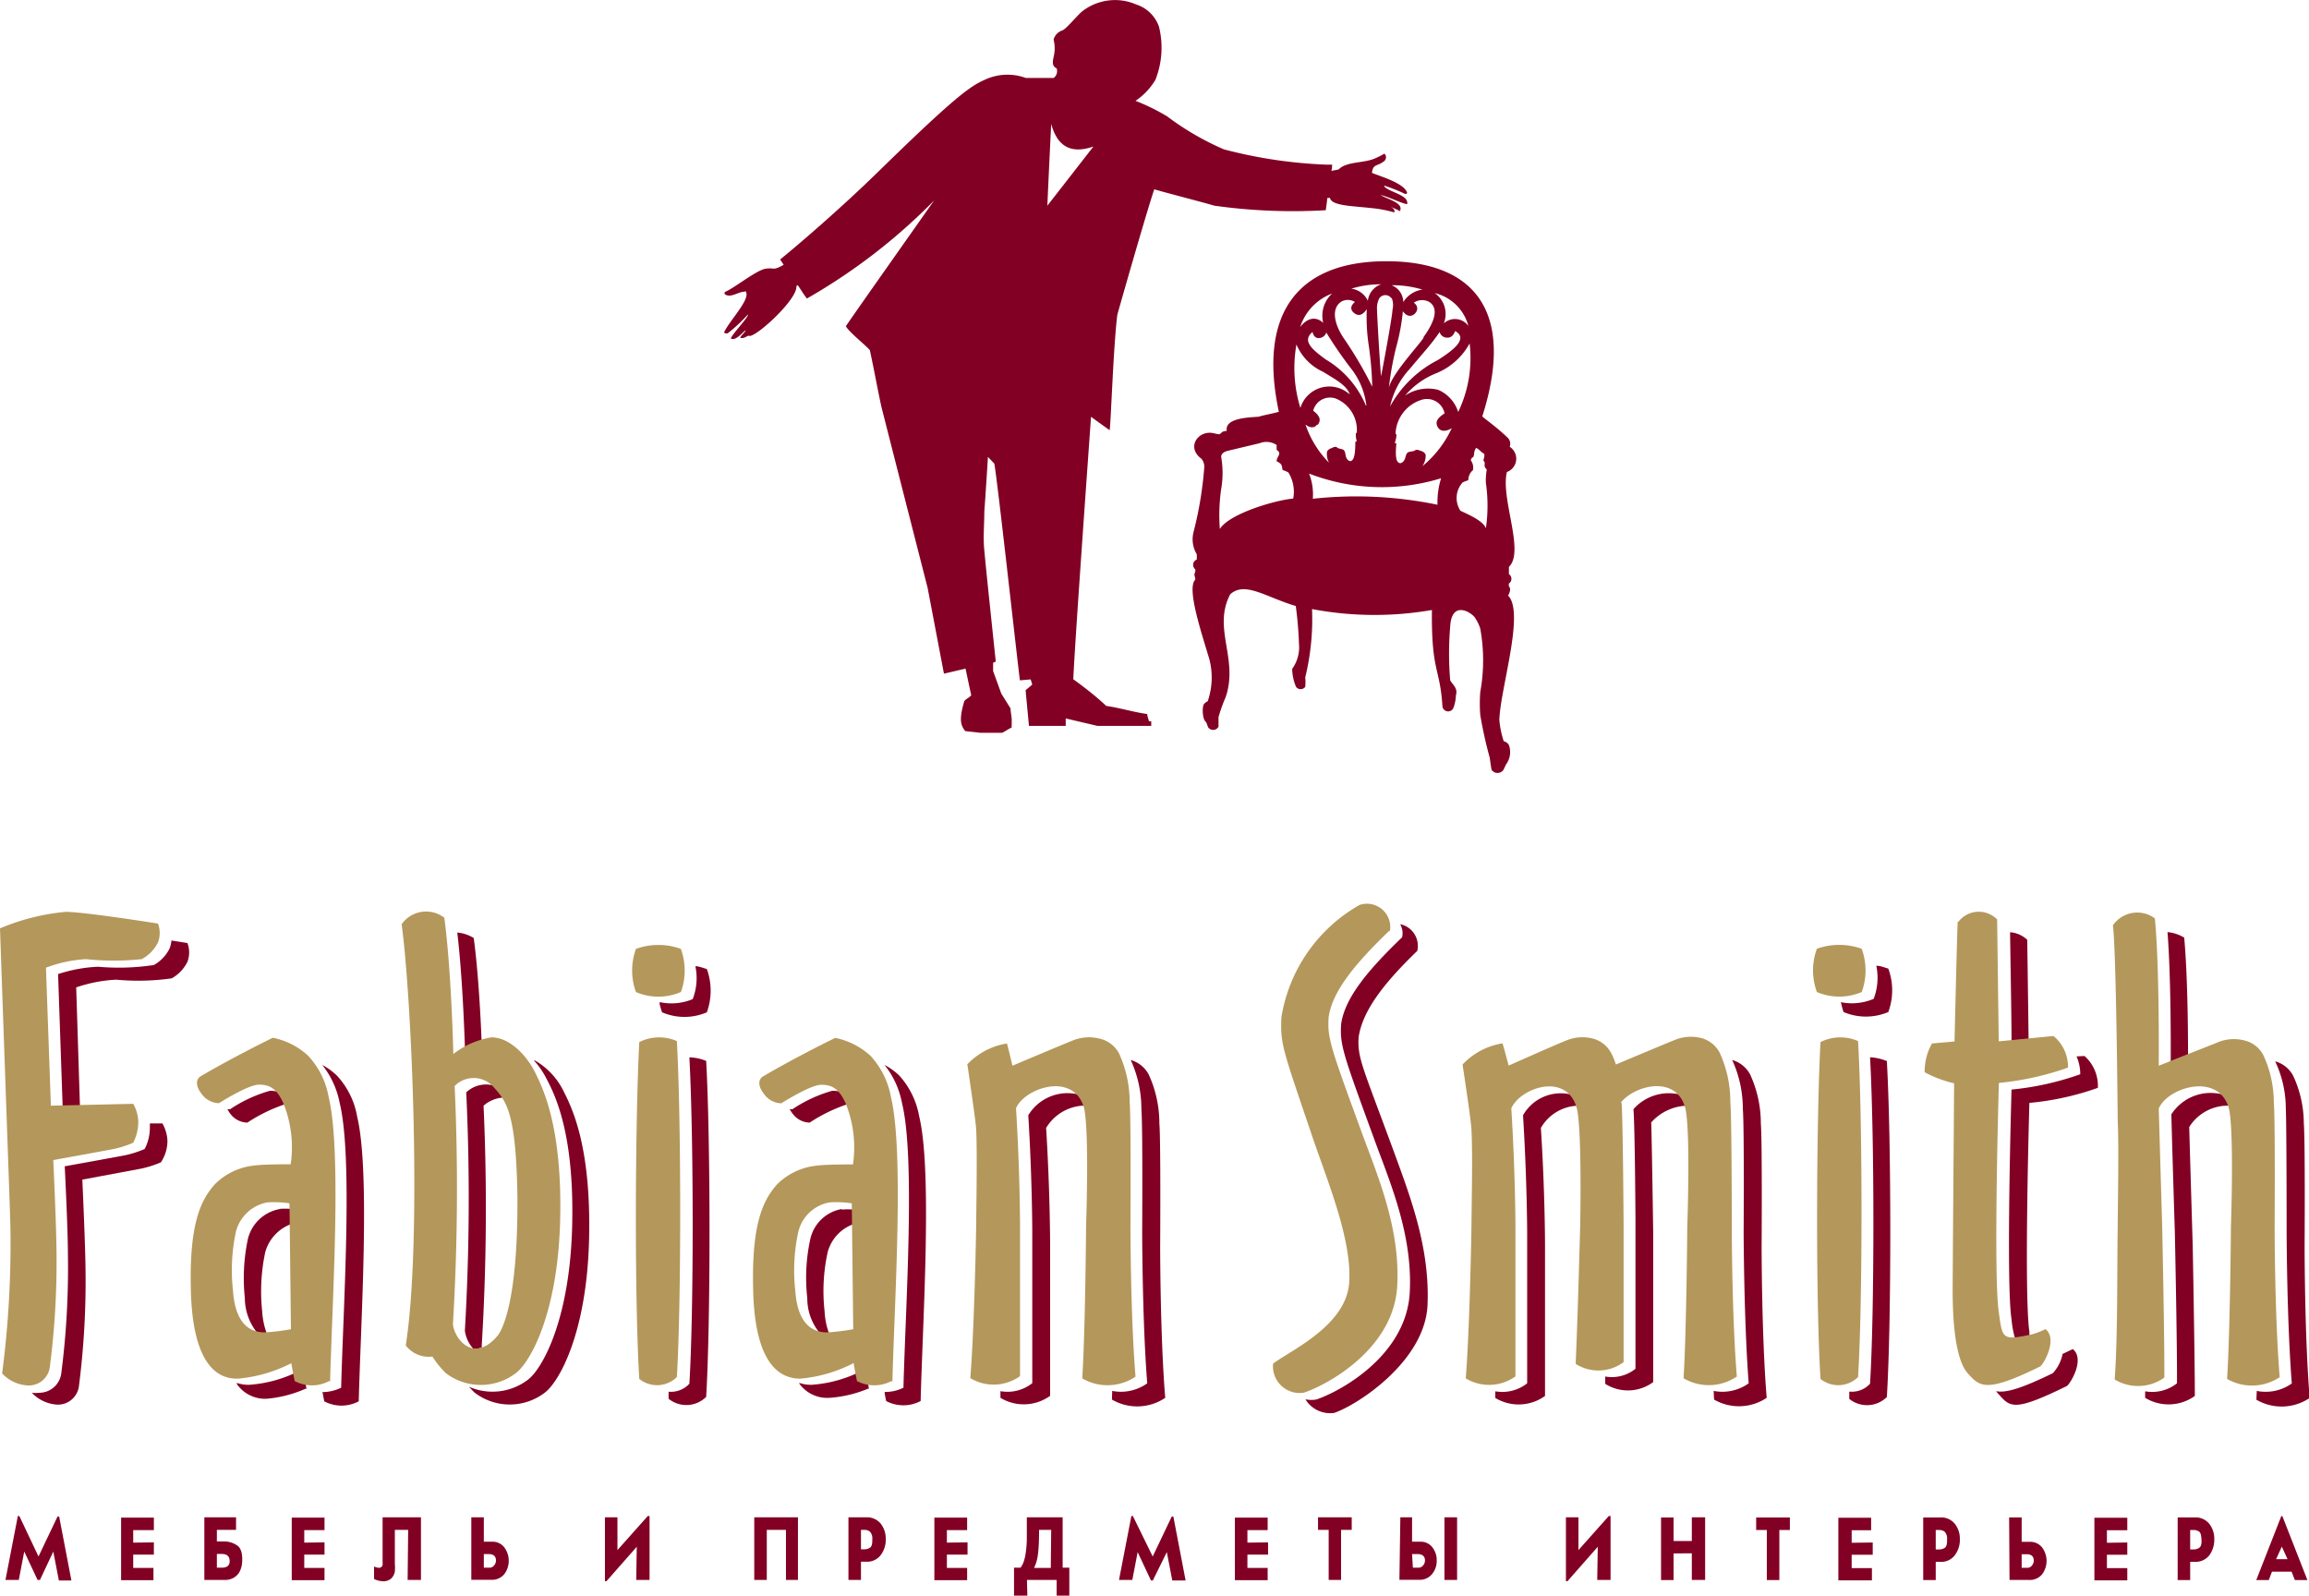 <svg xmlns="http://www.w3.org/2000/svg" viewBox="0 0 173.33 119.78"><defs><style>.cls-1{fill:#820024;}.cls-2{fill:#b4975a;}</style></defs><title>Лого</title><g id="Слой_2" data-name="Слой 2"><g id="Layer_1" data-name="Layer 1"><path class="cls-1" d="M111.56,39.72c-.14-.62-1.48-1.16-1.93-1.38a1.74,1.74,0,0,1,.17-2.13,3.61,3.61,0,0,1,.42-.16,1,1,0,0,1,.35-.76.91.91,0,0,0-.16-.73.32.32,0,0,1,.19-.26c.1-.19,0-.42.22-.68.2.1.38.33.54.41s0,.41,0,.56c.23.16-.08.37.25.65a4.55,4.55,0,0,0-.07,1,11.94,11.94,0,0,1,0,3.43m-2.09-8.78a2.68,2.68,0,0,0-1.5-1.63,3.12,3.12,0,0,0-2.47.43A6,6,0,0,1,107.86,28a5,5,0,0,0,2.46-2.22,9.32,9.32,0,0,1-.85,5.13M106.77,35a1.39,1.39,0,0,0,.25-.87.53.53,0,0,0-.35-.28c-.17-.05-.33-.16-.51,0l-.37.07c-.39.09-.16.68-.65.85-.35,0-.41-.52-.32-1.46,0-.05-.1,0-.11-.09a2,2,0,0,0,.12-.59.46.46,0,0,0-.07-.07,2.78,2.78,0,0,1,1.9-2.53,1.35,1.35,0,0,1,1.78,1c-.47.31-.8.63-.46,1.11.26.32.67.2,1,0A8.09,8.09,0,0,1,106.77,35m1.14,2.89a30.05,30.05,0,0,0-9.36-.45,4.31,4.31,0,0,0-.28-1.89,15.14,15.14,0,0,0,9.91.35,6,6,0,0,0-.27,2m-9-6c.34-.43.07-.75-.33-1.07a1.3,1.3,0,0,1,1.7-.91,2.54,2.54,0,0,1,1.57,2.55l-.07.06a1.76,1.76,0,0,0,.07.6s-.11,0-.11.07c0,.93-.1,1.45-.43,1.41-.45-.2-.18-.76-.54-.88l-.34-.09c-.15-.17-.31-.08-.47,0a.56.56,0,0,0-.34.25,1.36,1.36,0,0,0,.15.85A7.51,7.51,0,0,1,98,31.87c.25.2.63.34.87,0m-1.25-1.24a10.12,10.12,0,0,1-.3-4.77,3.93,3.93,0,0,0,2,2.05c.88.55,1.78,1,2,1.7a2.27,2.27,0,0,0-3.7,1m-.52,6.81c-1.51.15-4.85,1.17-5.53,2.29a13.88,13.88,0,0,1,.1-3,6.94,6.94,0,0,0,0-2.41c0-.26.22-.39.54-.47l2.35-.56a1.37,1.37,0,0,1,1.28.14,2,2,0,0,0,0,.37c.18.1.21.21.18.33s-.18.29-.19.51c.45.23.38.33.45.66a2.62,2.62,0,0,1,.43.18,2.72,2.72,0,0,1,.36,2m3-15.49a2.26,2.26,0,0,0-.74,2.27c-.48-.47-1.15-.45-1.73.31A4,4,0,0,1,100.09,22m2.44,8.44a7.28,7.28,0,0,0-3-3.45c-1-.73-1.83-1.4-1-2.07.07.34.27.5.56.45a.59.59,0,0,0,.47-.41,31.23,31.23,0,0,0,1.84,2.68,5.52,5.52,0,0,1,1.17,2.8m-1.93-7.77a1,1,0,0,1,1.07,0c-.36.3-.37.62,0,.87s.66,0,.89-.33a14.14,14.14,0,0,0,.15,2.74,25.57,25.57,0,0,1,.26,3.08,29.42,29.42,0,0,0-2.2-3.73c-.68-1.07-.87-2.16-.13-2.65m3-1.31a1.49,1.49,0,0,0-1,1.24,1.6,1.6,0,0,0-1.24-.91,7.5,7.5,0,0,1,2.24-.33m.78,1a1.44,1.44,0,0,1,.07.91c0,.41-.64,3.92-.86,5-.1-1.13-.3-4.63-.3-5a1.62,1.62,0,0,1,.16-.84.55.55,0,0,1,.93,0m2.32-.67a2,2,0,0,0-1.44.94,1.37,1.37,0,0,0-.88-1.27,7.79,7.79,0,0,1,2.32.33m.1,3.59c-.4.63-2.37,2.71-2.62,3.77a22.61,22.61,0,0,1,.57-3.12,15.7,15.7,0,0,0,.48-2.62c.22.33.54.45.82.25s.4-.6,0-.89a1.12,1.12,0,0,1,1.15-.06c.77.48.39,1.54-.44,2.67m1.09,1.7a8.5,8.5,0,0,0-3.58,3.48,6,6,0,0,1,1.48-2.82c.74-.91,1.61-1.82,2.24-2.77a.56.56,0,0,0,.49.42c.31.05.55-.13.67-.49,1,.54-.08,1.41-1.3,2.18m2.36-2.46a1.23,1.23,0,0,0-1.91-.29A1.91,1.91,0,0,0,107.7,22a3.44,3.44,0,0,1,2.54,2.52m3.06,18c1.15-1.18-.67-5.12-.18-7.09a1.06,1.06,0,0,0,.21-1.89.65.65,0,0,0-.13-.66c-.86-.83-1.61-1.33-1.93-1.62,2.53-7.94-.65-11.65-7.2-11.65S94.4,23.41,96,30.91c-.34.11-1.18.26-1.51.37-.62.06-2.57.06-2.4,1.06-.4.06-.33.1-.46.2s-.15.05-.45,0c-1.16-.34-2.2,1-1,1.89a.9.9,0,0,1,.22.66,27.82,27.82,0,0,1-.81,4.87,2.19,2.19,0,0,0,.25,1.65V42a.43.43,0,0,0-.11.74v.18c-.15.26,0,.34,0,.59-.69.65.53,4.18,1.06,6a5.48,5.48,0,0,1-.13,3.13.79.79,0,0,0-.3.24c-.13.26-.1,1.15.19,1.34.06.17.08.22.15.39a.46.46,0,0,0,.77-.06s0-.51,0-.72A11.82,11.82,0,0,1,92,52.35c1-2.88-1-5.18.35-7.74,1.11-1,2.68.22,4.92.88a28.12,28.12,0,0,1,.24,2.83A2.78,2.78,0,0,1,97,50.21a3.67,3.67,0,0,0,.29,1.35.43.43,0,0,0,.69,0,3.41,3.41,0,0,0,0-.71,18.41,18.41,0,0,0,.51-5.13,25.15,25.15,0,0,0,9,.07c-.05,4.69.61,4.29.79,7.24a.43.43,0,0,0,.83.09,2.86,2.86,0,0,0,.18-.92c.17-.56-.26-.8-.43-1.14a23.93,23.93,0,0,1,0-4c.1-2.14,1.74-1,1.9-.63a3,3,0,0,1,.36.76,13.3,13.3,0,0,1,0,4.75,11.23,11.23,0,0,0,0,1.74,32.08,32.08,0,0,0,.71,3.2c.07.49.08.6.14.91a.54.54,0,0,0,.89,0l.19-.4a1.56,1.56,0,0,0,.22-1.46.6.6,0,0,0-.39-.29,7,7,0,0,1-.33-1.61c.09-2.41,1.92-8.06.66-9.32,0,0,.29-.48.06-.69a.8.8,0,0,1,0-.22.42.42,0,0,0,0-.7v-.55"/><path class="cls-1" d="M78.63,15.43,82.08,11c-1.46.5-2.65.22-3.17-1.7-.1,2.05-.2,4.1-.29,6.2Zm21-.56c0,.17-.07.64-.11.91a42.5,42.5,0,0,1-8.36-.34c-.91-.27-4.09-1.09-4.51-1.23-.52,1.47-2.92,9.89-2.78,9.45-.31,2.52-.5,8.72-.58,8.63l-1.39-1c-.16,2.29-1.21,16.85-1.33,19.7,1,.72,1.87,1.43,2.47,2,1,.14,2.06.47,3.08.61,0,.18.09.36.13.54l.17,0v.35H82.38L80,53.93c0,.19,0,.38,0,.56l-2.76,0c-.08-.89-.17-1.79-.25-2.68l.5-.42L77.37,51l-.81.07C76.3,49,74.87,36,74.64,34.8l-.48-.5c-.08,1.36-.17,2.73-.27,4.1,0,1-.1,1.94,0,2.91.1,1.2.86,8.35.86,8.35l-.2.09s0,.47,0,.62c.2.56.41,1.12.61,1.69l.7,1.12c0,.24.06.49.08.73s0,.47,0,.71c-.24.09-.48.29-.72.39H73.62l-1.16-.13c-.38-.46-.46-.94-.07-2.26.18-.19.35-.24.52-.43-.14-.61-.29-1.35-.43-2l-1.62.38-1.23-6.46C69.3,42.83,67,33.82,66.16,30.52c-.38-1.79-.48-2.44-.86-4.23-.25-.32-1.66-1.44-1.8-1.81.77-1.14,6.14-8.74,6.62-9.43a43.83,43.83,0,0,1-9.55,7.36c-.29-.38-.42-.62-.68-1l-.11.06c.13,1-3.19,4-3.57,3.73-.13,0-.38.26-.63.15-.07-.05.43-.49.38-.54s-.75.87-1.1.59c.11-.33,1.4-1.67,1.28-1.79a11.5,11.5,0,0,1-1.5,1.4.27.27,0,0,1-.29-.05c.4-.89,2-2.49,1.64-3.06,0-.07-.09,0-.13,0-.45,0-1.07.53-1.47.16a.14.14,0,0,1,.09-.17c.71-.32,2.34-1.63,3-1.72s.52.14,1.18-.2l.17-.1c-.11-.14-.12-.19-.27-.39,1.24-1,4.55-3.83,7.48-6.7C71.64,7.31,72.83,6.47,73.9,6A4,4,0,0,1,77,5.85c1,0,1.08,0,2.1,0a.65.65,0,0,0,.22-.72c-.35-.16-.31-.47-.23-.85a2.66,2.66,0,0,0,0-1.31,1,1,0,0,1,.67-.69c.3-.14,1-1,1.43-1.39A4,4,0,0,1,85.3.34,2.67,2.67,0,0,1,87,2,6.55,6.55,0,0,1,86.73,6a5,5,0,0,1-1.49,1.57,15,15,0,0,1,2.38,1.17,20.72,20.72,0,0,0,4.25,2.47,35.36,35.36,0,0,0,7.72,1.15H100s0,.31-.06.47l.55-.11c.58-.62,1.91-.45,2.75-.84a6,6,0,0,0,.67-.34c.22.12.13.47,0,.55a1,1,0,0,1-.17.12c-.36.25-.69.12-.75.77.65.26,2.48.8,2.64,1.51,0,.05-.1.08-.17.06a12.07,12.07,0,0,0-1.56-.62c0,.22.85.52,1.12.66.44.22.67.42.61.74-.49-.09-1.44-.58-2-.69.29.18.82.34,1.19.58s.35.45.27.63c-.24-.13-.33-.16-.43-.21l-.34-.15c.38.17.41.38.33.45a9.42,9.42,0,0,0-1.81-.33c-1.3-.15-2.92-.16-3-.76Z"/><path class="cls-1" d="M2.89,116.84l1.43-3h.12l.92,4.8H4.42L4,116.47,3,118.6H2.82l-1-2.13-.41,2.13h-1l.93-4.8h.11Zm8.66-1.06v.92H10v1h1.52v.92H9.09v-4.7h2.46v.94H10v.94Zm6.17-.94H16.28v.87h.58a1.72,1.72,0,0,1,.91.28c.3.18.44.58.41,1.21a1.8,1.8,0,0,1-.16.71,1.12,1.12,0,0,1-.44.5,1.25,1.25,0,0,1-.72.19H15.34v-4.7h2.38Zm-1.44,2.84h.37c.4,0,.6-.17.59-.51s-.2-.52-.58-.52h-.38Zm8.08-1.9v.92H22.84v1h1.52v.92H21.9v-4.7h2.46v.94H22.84v.94Zm6.28-.94h-1v2.54a3.7,3.7,0,0,1,0,.6,1,1,0,0,1-.27.51.9.9,0,0,1-.72.2,1.59,1.59,0,0,1-.57-.16v-.94a1,1,0,0,0,.37.1.27.27,0,0,0,.27-.23.87.87,0,0,0,0-.19V113.9H31.6v4.7h-1Zm4.74-.94h.94v1.83h.62a1.1,1.1,0,0,1,.92.43,1.68,1.68,0,0,1,0,2,1.19,1.19,0,0,1-1,.43H35.38Zm.94,3.78h.43a.42.42,0,0,0,.34-.17.54.54,0,0,0,.14-.37q0-.48-.54-.48h-.37Zm11.48-1.57-2.27,2.58h-.12V113.9h.94v2.46l2.28-2.56h.13v4.8h-1Zm9.76-1.27v3.76h-.94v-4.7H59.9v4.7H59v-3.76Zm7.07,2.39v1.37h-.94v-4.7H65a1.33,1.33,0,0,1,1.1.46,1.79,1.79,0,0,1,.39,1.15,1.9,1.9,0,0,1-.36,1.2,1.27,1.27,0,0,1-1.13.52Zm0-.93h.25a.72.72,0,0,0,.44-.13c.12-.09.17-.29.16-.61a.74.74,0,0,0-.19-.6.71.71,0,0,0-.41-.12h-.25Zm8-.52v.92H71.08v1H72.6v.92H70.14v-4.7H72.6v.94H71.08v.94Zm4.49,4h-1v-2.1h.49a2,2,0,0,0,.2-.35,3.08,3.08,0,0,0,.16-.59,8.23,8.23,0,0,0,.11-1.1q0-.7,0-1.74h2.69v3.78h.5v2.1h-.95V118.6H77.09Zm1.79-4.94H78q0,1.25-.09,1.86a2.92,2.92,0,0,1-.29,1h1.26Zm7.62,2,1.43-3h.12l.92,4.8H88l-.41-2.13-1.05,2.13h-.14l-1-2.13L85,118.6H84l.93-4.8h.11Zm8.66-1.06v.92H93.64v1h1.52v.92H92.7v-4.7h2.46v.94H93.64v.94Zm4.55,2.82v-3.76h-.8v-.94h2.53v.94h-.8v3.76Zm8.69-4.7h.95v4.7h-.95Zm-3.31,0H106v1.83h.61a1.09,1.09,0,0,1,.92.43,1.56,1.56,0,0,1,.32,1,1.52,1.52,0,0,1-.35,1,1.19,1.19,0,0,1-1,.43h-1.45Zm.94,3.78h.43a.44.44,0,0,0,.34-.17.59.59,0,0,0,.14-.37c0-.32-.2-.48-.55-.48H106Zm13.88-1.57-2.27,2.58h-.12V113.9h.94v2.46l2.28-2.56h.13v4.8h-1Zm5.69.5v2h-.94v-4.7h.94v1.77H127V113.9h1v4.7h-1v-2Zm7,2v-3.76h-.8v-.94h2.53v.94h-.79v3.76Zm7.95-2.82v.92H139v1h1.52v.92H138v-4.7h2.46v.94H139v.94Zm4.73,1.45v1.37h-.94v-4.7h1.26a1.32,1.32,0,0,1,1.1.46,1.79,1.79,0,0,1,.39,1.15,1.9,1.9,0,0,1-.36,1.2,1.27,1.27,0,0,1-1.13.52Zm0-.93h.25a.72.72,0,0,0,.44-.13c.12-.09.17-.29.16-.61a.74.74,0,0,0-.19-.6.69.69,0,0,0-.41-.12h-.25Zm5.51-2.4h.94v1.83h.62a1.12,1.12,0,0,1,.92.43,1.68,1.68,0,0,1,0,2,1.19,1.19,0,0,1-1,.43h-1.45Zm.94,3.78h.43a.42.42,0,0,0,.34-.17.59.59,0,0,0,.14-.37q0-.48-.54-.48h-.37Zm7.93-1.9v.92h-1.53v1h1.53v.92h-2.47v-4.7h2.47v.94h-1.53v.94Zm4.72,1.45v1.37h-.94v-4.7h1.26a1.31,1.31,0,0,1,1.1.46,1.79,1.79,0,0,1,.39,1.15,2,2,0,0,1-.35,1.2,1.3,1.3,0,0,1-1.14.52Zm0-.93h.25a.72.72,0,0,0,.44-.13c.12-.09.18-.29.16-.61s-.06-.51-.18-.6a.74.74,0,0,0-.42-.12h-.25Zm6.14,1.67-.24.63h-.94l1.88-4.8h.08l1.88,4.8h-.94l-.25-.63Zm.31-.94h.86l-.43-.94Z"/><path class="cls-1" d="M4.7,83l-.34-9.88a11.16,11.16,0,0,1,3-.55,17.6,17.6,0,0,0,4.19-.13,2.89,2.89,0,0,0,1.18-1.24,2.26,2.26,0,0,0,.14-.6l1.2.19a2,2,0,0,1,0,1.41,2.89,2.89,0,0,1-1.18,1.24,17.74,17.74,0,0,1-4.17.1,11,11,0,0,0-3,.58L6,83Z"/><path class="cls-1" d="M2.36,104.55a2.94,2.94,0,0,0,.6,0,1.67,1.67,0,0,0,1.64-1.46,61.79,61.79,0,0,0,.5-8.82c0-2-.24-6.72-.24-6.72s3.83-.69,4.54-.83a7.86,7.86,0,0,0,1.46-.47,3.45,3.45,0,0,0,.39-1.59c0-.1,0-.33,0-.33h.94a2.87,2.87,0,0,1,.38,1.33,2.94,2.94,0,0,1-.49,1.59,7.86,7.86,0,0,1-1.46.47l-4.44.83s.22,4.73.24,6.72a61.79,61.79,0,0,1-.5,8.82,1.59,1.59,0,0,1-1.64,1.35,2.86,2.86,0,0,1-1.9-.9"/><path class="cls-1" d="M35.88,101.26a1.45,1.45,0,0,1-.34,0,2.56,2.56,0,0,1-.64-1.34v-.09A170,170,0,0,0,35,82a2.16,2.16,0,0,1,2.07-.51s.23.25.34.39a6.22,6.22,0,0,1,.38.51,2.45,2.45,0,0,0-1.49.61,171.8,171.8,0,0,1-.13,17.89,1.19,1.19,0,0,0,0,.26,1.48,1.48,0,0,1-.37.09"/><path class="cls-1" d="M34.9,78.63c-.06-1.79-.22-5.65-.57-8.6V70a2.93,2.93,0,0,1,1.23.41c.32,2.34.5,5.49.59,7.67Z"/><path class="cls-1" d="M35.21,104.1a4.39,4.39,0,0,0,4.42-.53c1.07-.81,3.14-4.46,3.32-11.51S41.63,82.13,41,80.93a6.25,6.25,0,0,0-.92-1.33l.06,0a5.36,5.36,0,0,1,2.16,2.3c.6,1.2,2.09,4.08,1.92,11.13s-2.25,10.7-3.32,11.51a4.34,4.34,0,0,1-5.27,0,5.42,5.42,0,0,1-.41-.43Z"/><path class="cls-1" d="M81.25,82.55a1.15,1.15,0,0,0-.29-.39,3.44,3.44,0,0,0-3.77,1.56c.3,4.86.3,8.8.3,8.8s0,8.44,0,11.31a3,3,0,0,1-2.39.6v0c0,.18,0,.34,0,.5a3.39,3.39,0,0,0,3.73-.15c0-2.87,0-11.31,0-11.31s0-3.94-.3-8.8a3.46,3.46,0,0,1,3-1.68,2.23,2.23,0,0,0-.22-.49"/><path class="cls-1" d="M83.49,104.41a3.39,3.39,0,0,0,2.63-.57c-.37-4.61-.38-11.33-.38-11.33s.05-8-.06-9.27a8.77,8.77,0,0,0-.8-3.67l0,0,0,0a2.22,2.22,0,0,1,1.35,1.09,8.77,8.77,0,0,1,.8,3.67c.11,1.24.06,9.27.06,9.27s0,6.72.38,11.33a3.76,3.76,0,0,1-4,.13Z"/><path class="cls-1" d="M105.23,70.43a1.3,1.3,0,0,0-.1-1l0-.05a1.66,1.66,0,0,1,1.26,2l0,0c-2.63,2.54-4.1,4.54-4.4,6.46-.11,1.61.32,2.26,2.76,8.93,1.18,3.23,2.59,7,2.41,11.19s-5.2,7.48-7,8.1A2.17,2.17,0,0,1,98,105.05l.06,0a2,2,0,0,0,.77,0c1.83-.62,6.79-3.34,7-8.1.2-4.2-1.4-8-2.58-11.19-2.44-6.67-2.69-7.32-2.57-8.93.3-1.92,1.92-3.92,4.56-6.46"/><path class="cls-1" d="M149.89,104.44c.73.12,1.87-.22,4.21-1.36a3,3,0,0,0,.72-1.38v-.06l.78-.37c.95.77-.22,2.66-.46,2.78-3.9,1.91-4.23,1.6-5.08.64a2.56,2.56,0,0,1-.22-.26Z"/><path class="cls-1" d="M155.88,79.3h0a3.36,3.36,0,0,1,.28,1.34A21.57,21.57,0,0,1,151,81.79s-.43,14.59,0,17.24a7.2,7.2,0,0,0,.25,1.39,4.64,4.64,0,0,0,.54-.06l.55-.1s0-.28,0-.3c-.42-2.83,0-17.17,0-17.17a20.9,20.9,0,0,0,5.14-1.13,3,3,0,0,0-1-2.39Z"/><path class="cls-1" d="M151,78.11c0-1.69-.09-6.59-.11-8.13v0a2.08,2.08,0,0,1,1.29.57c0,.14.07,4.85.1,7.46Z"/><path class="cls-1" d="M50.2,104.47a1.87,1.87,0,0,0,1.55-.6c.33-5.42.33-18.27,0-24.5h.06a3.66,3.66,0,0,1,1.2.27c.33,5.9.34,19.58,0,25.22a2.12,2.12,0,0,1-2.82.14q0-.23,0-.48Z"/><path class="cls-1" d="M21,90.76A3,3,0,0,0,18.61,93a14.18,14.18,0,0,0-.23,4.44,4.16,4.16,0,0,0,.9,2.57l.32.05a2,2,0,0,0,.41,0,5.83,5.83,0,0,1-.33-1.63A14.18,14.18,0,0,1,19.91,94a3.13,3.13,0,0,1,1.94-2.11V90.75a5,5,0,0,0-.88,0"/><path class="cls-1" d="M17.27,83.27a10.34,10.34,0,0,1,3-1.39,2.7,2.7,0,0,1,.54.06,2.59,2.59,0,0,1,.29.43c.1.16.27.53.27.53a12.1,12.1,0,0,0-2.8,1.37,1.63,1.63,0,0,1-1.27-.65,2.64,2.64,0,0,1-.23-.36Z"/><path class="cls-1" d="M24.2,104.5a3.25,3.25,0,0,0,1.41-.33c.15-6,.9-17.22-.11-21.37a6.57,6.57,0,0,0-1.31-2.86l0,0a5.07,5.07,0,0,1,1.08.78,6,6,0,0,1,1.54,3.1c1,4.15.27,15.37.12,21.37a2.75,2.75,0,0,1-2.59,0l-.11-.59Z"/><path class="cls-1" d="M17.78,103.81a2.67,2.67,0,0,0,.95.14,9.77,9.77,0,0,0,3.38-.87l.66-.29c0,.21.13.76.19,1.12,0,.19.06.33.06.33l-.07,0A9.08,9.08,0,0,1,20,105a2.58,2.58,0,0,1-2.21-1.09Z"/><path class="cls-1" d="M162.71,70c.24,3.05.25,7.81.24,9.68l1.3-.52c0-2.47-.06-6.37-.29-8.78a3,3,0,0,0-1.25-.41Z"/><path class="cls-1" d="M49.55,75.23A4.12,4.12,0,0,0,52,75h0a4.38,4.38,0,0,0,.2-2.47h0c.26,0,.54.12.86.21a4.75,4.75,0,0,1,0,3.25h0a4.26,4.26,0,0,1-3.36,0,5.84,5.84,0,0,1-.2-.7Z"/><path class="cls-1" d="M63.17,90.76A2.94,2.94,0,0,0,60.83,93a13.61,13.61,0,0,0-.23,4.44,4.1,4.1,0,0,0,.89,2.57l.33.05a1.87,1.87,0,0,0,.4,0,5.52,5.52,0,0,1-.32-1.63A13.61,13.61,0,0,1,62.13,94a3.08,3.08,0,0,1,1.94-2.11l0-1.09a5,5,0,0,0-.88,0"/><path class="cls-1" d="M59.48,83.27a10.34,10.34,0,0,1,3-1.39,2.13,2.13,0,0,1,.54.06,3.12,3.12,0,0,1,.3.43c.09.15.26.53.26.53a12.1,12.1,0,0,0-2.8,1.37,1.62,1.62,0,0,1-1.26-.65,2,2,0,0,1-.24-.36Z"/><path class="cls-1" d="M66.41,104.49a3.09,3.09,0,0,0,1.41-.32c.15-6,.91-17.23-.11-21.37a6.52,6.52,0,0,0-1.31-2.86l0,0a5,5,0,0,1,1.09.78A6.16,6.16,0,0,1,69,83.8c1,4.14.26,15.37.11,21.37a2.78,2.78,0,0,1-2.59,0s-.06-.28-.11-.59Z"/><path class="cls-1" d="M60,103.81a2.7,2.7,0,0,0,.95.14,9.77,9.77,0,0,0,3.38-.87l.67-.3c0,.21.12.77.18,1.13,0,.19.06.33.06.33l-.07,0a9.11,9.11,0,0,1-2.92.69A2.58,2.58,0,0,1,60,103.86Z"/><path class="cls-1" d="M138.19,75.23a4.16,4.16,0,0,0,2.46-.25h0a4.41,4.41,0,0,0,.2-2.48h.05c.26,0,.54.12.85.21a4.72,4.72,0,0,1,0,3.26h0a4.31,4.31,0,0,1-3.36,0,6.22,6.22,0,0,1-.19-.7Z"/><path class="cls-1" d="M138.83,104.46a1.83,1.83,0,0,0,1.55-.59c.33-5.42.34-18.27,0-24.5h.07a3.89,3.89,0,0,1,1.19.28c.34,5.9.35,19.58,0,25.22a2.12,2.12,0,0,1-2.82.14q0-.23,0-.48Z"/><path class="cls-1" d="M167.17,82.55a1.17,1.17,0,0,0-.29-.38A3.5,3.5,0,0,0,163,83.65c0,.59.26,8.88.26,8.88s.18,8.44.16,11.31a3,3,0,0,1-2.39.6v0c0,.17,0,.34,0,.49a3.39,3.39,0,0,0,3.73-.14c0-2.87-.16-11.31-.16-11.31s-.25-8.32-.26-8.88A3.42,3.42,0,0,1,167.39,83a3,3,0,0,0-.22-.49"/><path class="cls-1" d="M128.64,104.41a3.39,3.39,0,0,0,2.63-.57c-.36-4.61-.38-11.33-.38-11.33s.05-8-.06-9.27a8.77,8.77,0,0,0-.8-3.67l0,0,0,0a2.22,2.22,0,0,1,1.35,1.09,8.77,8.77,0,0,1,.8,3.67c.11,1.24.06,9.27.06,9.27s0,6.72.38,11.33a3.74,3.74,0,0,1-3.95.13Z"/><path class="cls-1" d="M169.41,104.41a3.38,3.38,0,0,0,2.63-.56c-.37-4.62-.39-11.33-.39-11.33s0-8-.06-9.28a8.31,8.31,0,0,0-.8-3.57l0,0,0,0a2.18,2.18,0,0,1,1.35,1.08,8.5,8.5,0,0,1,.8,3.58c.11,1.24.06,9.28.06,9.28s0,6.71.38,11.33a3.76,3.76,0,0,1-4,.13Z"/><path class="cls-1" d="M118.24,82.59c-.16-.29-.28-.42-.32-.43a3.25,3.25,0,0,0-3.59,1.56c.3,4.86.31,8.81.31,8.81s0,8.44,0,11.31a3,3,0,0,1-2.39.6v0l0,.5a3.39,3.39,0,0,0,3.73-.15c0-2.87,0-11.31,0-11.31s0-4-.31-8.81a3.32,3.32,0,0,1,2.8-1.67,1.56,1.56,0,0,0-.19-.46"/><path class="cls-1" d="M126.45,82.58c-.16-.29-.28-.4-.32-.41a3.54,3.54,0,0,0-3.51,1.09c.11,1.44.15,8.19.15,8.19s0,11.08,0,11.3a2.83,2.83,0,0,1-2.27.58s0,.3,0,.55a3.19,3.19,0,0,0,3.6-.13c0-.22,0-11.3,0-11.3s-.11-7.51-.15-8.19A3.74,3.74,0,0,1,126.64,83a2.16,2.16,0,0,0-.19-.46"/><path class="cls-2" d="M.78,92C.72,90,.72,90.23,0,69.69a16.48,16.48,0,0,1,4.93-1.24c1.41,0,6.93.88,6.93.88a2,2,0,0,1,0,1.41A2.89,2.89,0,0,1,10.64,72a20.05,20.05,0,0,1-4.19,0,10.12,10.12,0,0,0-3,.64L3.82,83,10,82.86a2.87,2.87,0,0,1,.38,1.33A3.45,3.45,0,0,1,10,85.78a7.86,7.86,0,0,1-1.46.47c-.71.14-4.54.83-4.54.83s.22,4.73.24,6.72a61.79,61.79,0,0,1-.5,8.82A1.59,1.59,0,0,1,2.06,104a2.86,2.86,0,0,1-1.9-.9A75.36,75.36,0,0,0,.78,92"/><path class="cls-2" d="M33.35,68.87c.54,4,.68,10.25.68,10.25a6.34,6.34,0,0,1,2.86-1.25c1.41,0,2.67,1.43,3.24,2.56s2.09,4.08,1.92,11.13-2.25,10.7-3.32,11.51a4.34,4.34,0,0,1-5.27,0,7,7,0,0,1-1-1.24,2.18,2.18,0,0,1-2-.83c1.23-7.84.45-26.11-.31-31.62a2.24,2.24,0,0,1,3.16-.52M34,99.41c.12,1.13,1.6,3,3.4.8.2-.29,1.5-2.24,1.44-10.42-.1-6.58-.9-7.2-1.93-8.34a2,2,0,0,0-2.78.07A171.8,171.8,0,0,1,34,99.41"/><path class="cls-2" d="M66.92,103.67a2.78,2.78,0,0,1-2.59,0s-.2-1-.25-1.35a10.76,10.76,0,0,1-4,1.17c-2.25,0-3.43-2.29-3.54-6.57-.14-5,.72-6.8,1.78-8a4.9,4.9,0,0,1,3-1.42c.68-.1,2.71-.09,2.71-.09a8.84,8.84,0,0,0-.53-4.54c-.58-1.34-1.24-1.43-1.85-1.44-.82,0-3,1.39-3,1.39a1.62,1.62,0,0,1-1.26-.65c-.7-.87-.27-1.26-.14-1.35,2.51-1.48,5.45-2.91,5.45-2.91a5.56,5.56,0,0,1,2.64,1.34,6.16,6.16,0,0,1,1.54,3.1c1,4.14.26,15.37.11,21.37M62.27,90.26a2.94,2.94,0,0,0-2.34,2.19,13.61,13.61,0,0,0-.23,4.44c.19,2.74,1.51,3.18,2.55,3.12a17.48,17.48,0,0,0,1.8-.23l-.11-9.45a7.71,7.71,0,0,0-1.67-.07"/><path class="cls-2" d="M72.59,79.92a5.25,5.25,0,0,1,3-1.59C75.7,78.72,76,80,76,80s3.83-1.62,4.47-1.87a3.21,3.21,0,0,1,2-.18A2.2,2.2,0,0,1,84,79.07a8.77,8.77,0,0,1,.8,3.67c.11,1.24.06,9.27.06,9.27s0,6.72.38,11.33a3.76,3.76,0,0,1-4,.13c.23-3.47.29-11.46.29-11.46s.25-7.08-.15-8.82c-.76-2.78-4.46-1.53-5.11,0,.3,4.86.3,8.8.3,8.8s0,8.44,0,11.31a3.39,3.39,0,0,1-3.73.15c.24-3,.39-8.45.44-11.47,0-.94.09-5.41,0-7.14,0-.37-.25-2.11-.67-5"/><path class="cls-2" d="M104.33,69.93a1.75,1.75,0,0,0-2.27-2,11.87,11.87,0,0,0-5.87,8.44c-.08,2,.06,2.28,2.31,8.91,1.13,3.34,3,7.77,2.78,11s-4.37,5.07-5.71,6.08a2,2,0,0,0,2.32,2.18c1.83-.62,6.8-3.34,7-8.1.2-4.2-1.4-8-2.58-11.19-2.44-6.67-2.69-7.32-2.57-8.93.3-1.92,1.92-3.92,4.56-6.46"/><path class="cls-2" d="M147,69.21a1.93,1.93,0,0,1,2.92-.19c0,.19.12,9.15.12,9.15l4.11-.4a3,3,0,0,1,1.09,2.37,21.57,21.57,0,0,1-5.19,1.15s-.43,14.59,0,17.24c.26,2,.27,2.11,2.5,1.63a5.76,5.76,0,0,0,1-.39c.95.77-.17,2.69-.41,2.81-3.89,1.91-4.48,1.57-5.33.61-.25-.27-1.23-1.13-1.23-6.35,0-.79.11-15.52.11-15.52a9,9,0,0,1-2.21-.83,4.21,4.21,0,0,1,.55-2.16l1.69-.15s.2-8.48.24-9"/><path class="cls-2" d="M139.75,74.48a4.72,4.72,0,0,0,0-3.26,5,5,0,0,0-3.36,0,4.69,4.69,0,0,0,0,3.25,4.31,4.31,0,0,0,3.36,0Z"/><path class="cls-2" d="M48,78.22a3.32,3.32,0,0,1,2.81-.07c.33,5.9.34,19.58,0,25.22a2.12,2.12,0,0,1-2.82.14c-.37-6-.31-19.39,0-25.29"/><path class="cls-2" d="M24.71,103.67a2.75,2.75,0,0,1-2.59,0s-.2-1-.25-1.34a10.93,10.93,0,0,1-4,1.16c-2.25.06-3.43-2.29-3.54-6.57-.14-5,.72-6.8,1.78-8a4.86,4.86,0,0,1,3-1.43c.68-.1,2.71-.09,2.71-.09a8.84,8.84,0,0,0-.53-4.54c-.58-1.34-1.24-1.43-1.85-1.44-.82,0-3,1.39-3,1.39a1.63,1.63,0,0,1-1.27-.65c-.69-.87-.26-1.26-.14-1.35,2.52-1.48,5.45-2.91,5.45-2.91a5.52,5.52,0,0,1,2.64,1.34,6.11,6.11,0,0,1,1.55,3.1c1,4.15.26,15.37.11,21.37M20.06,90.26a3,3,0,0,0-2.35,2.19,13.87,13.87,0,0,0-.22,4.44c.19,2.74,1.5,3.18,2.55,3.12a17.48,17.48,0,0,0,1.8-.23l-.11-9.45a7.71,7.71,0,0,0-1.67-.07"/><path class="cls-2" d="M136.67,78.22a3.32,3.32,0,0,1,2.81-.07c.34,5.9.35,19.58,0,25.22a2.12,2.12,0,0,1-2.82.14c-.37-6-.31-19.39,0-25.29"/><path class="cls-2" d="M121.73,82.79c.1,1.38.15,9.23.15,9.23s0,5.72,0,10.23a3.17,3.17,0,0,1-3.6.13c.16-3.45.34-10.37.34-10.37s.15-7.08-.25-8.81c-.77-2.78-4.26-1.53-4.92,0,.3,4.86.31,8.81.31,8.81s0,8.44,0,11.31a3.39,3.39,0,0,1-3.73.15c.24-3,.38-8.45.43-11.48,0-.93.1-5.4,0-7.14,0-.36-.24-2.11-.67-4.94a5.25,5.25,0,0,1,3-1.59c.12.38.46,1.67.46,1.67s3.62-1.61,4.27-1.86a3.13,3.13,0,0,1,2-.18,2.17,2.17,0,0,1,1.43,1.11,4.84,4.84,0,0,1,.35.85v0c.64-.27,3.78-1.59,4.36-1.82a3.21,3.21,0,0,1,2-.18,2.2,2.2,0,0,1,1.43,1.11,8.77,8.77,0,0,1,.8,3.67C130,84,130,92,130,92s0,6.71.38,11.33a3.74,3.74,0,0,1-4,.13c.22-3.47.28-11.46.28-11.46s.26-7.08-.15-8.82c-.68-2.5-3.74-1.74-4.83-.43v0"/><path class="cls-2" d="M162.05,80l4.37-1.73a3.14,3.14,0,0,1,2.05-.17,2.17,2.17,0,0,1,1.43,1.1,8.49,8.49,0,0,1,.79,3.57c.11,1.24.06,9.28.06,9.28s0,6.71.38,11.33a3.76,3.76,0,0,1-3.95.13c.23-3.48.29-11.47.29-11.47s.25-7.08-.15-8.82c-.76-2.78-4.61-1.6-5.27,0l.26,8.88s.18,8.44.16,11.31a3.39,3.39,0,0,1-3.73.14c.24-3,.18-8.44.23-11.47,0-.94.1-6.21,0-7.94,0-.37-.11-12.83-.36-14.68a2.22,2.22,0,0,1,3.15-.52c.36,3.74.29,11.1.29,11.1"/><path class="cls-2" d="M51.11,74.48a4.75,4.75,0,0,0,0-3.25,4.94,4.94,0,0,0-3.37,0,4.72,4.72,0,0,0,0,3.24,4.26,4.26,0,0,0,3.36,0Z"/></g></g></svg>
